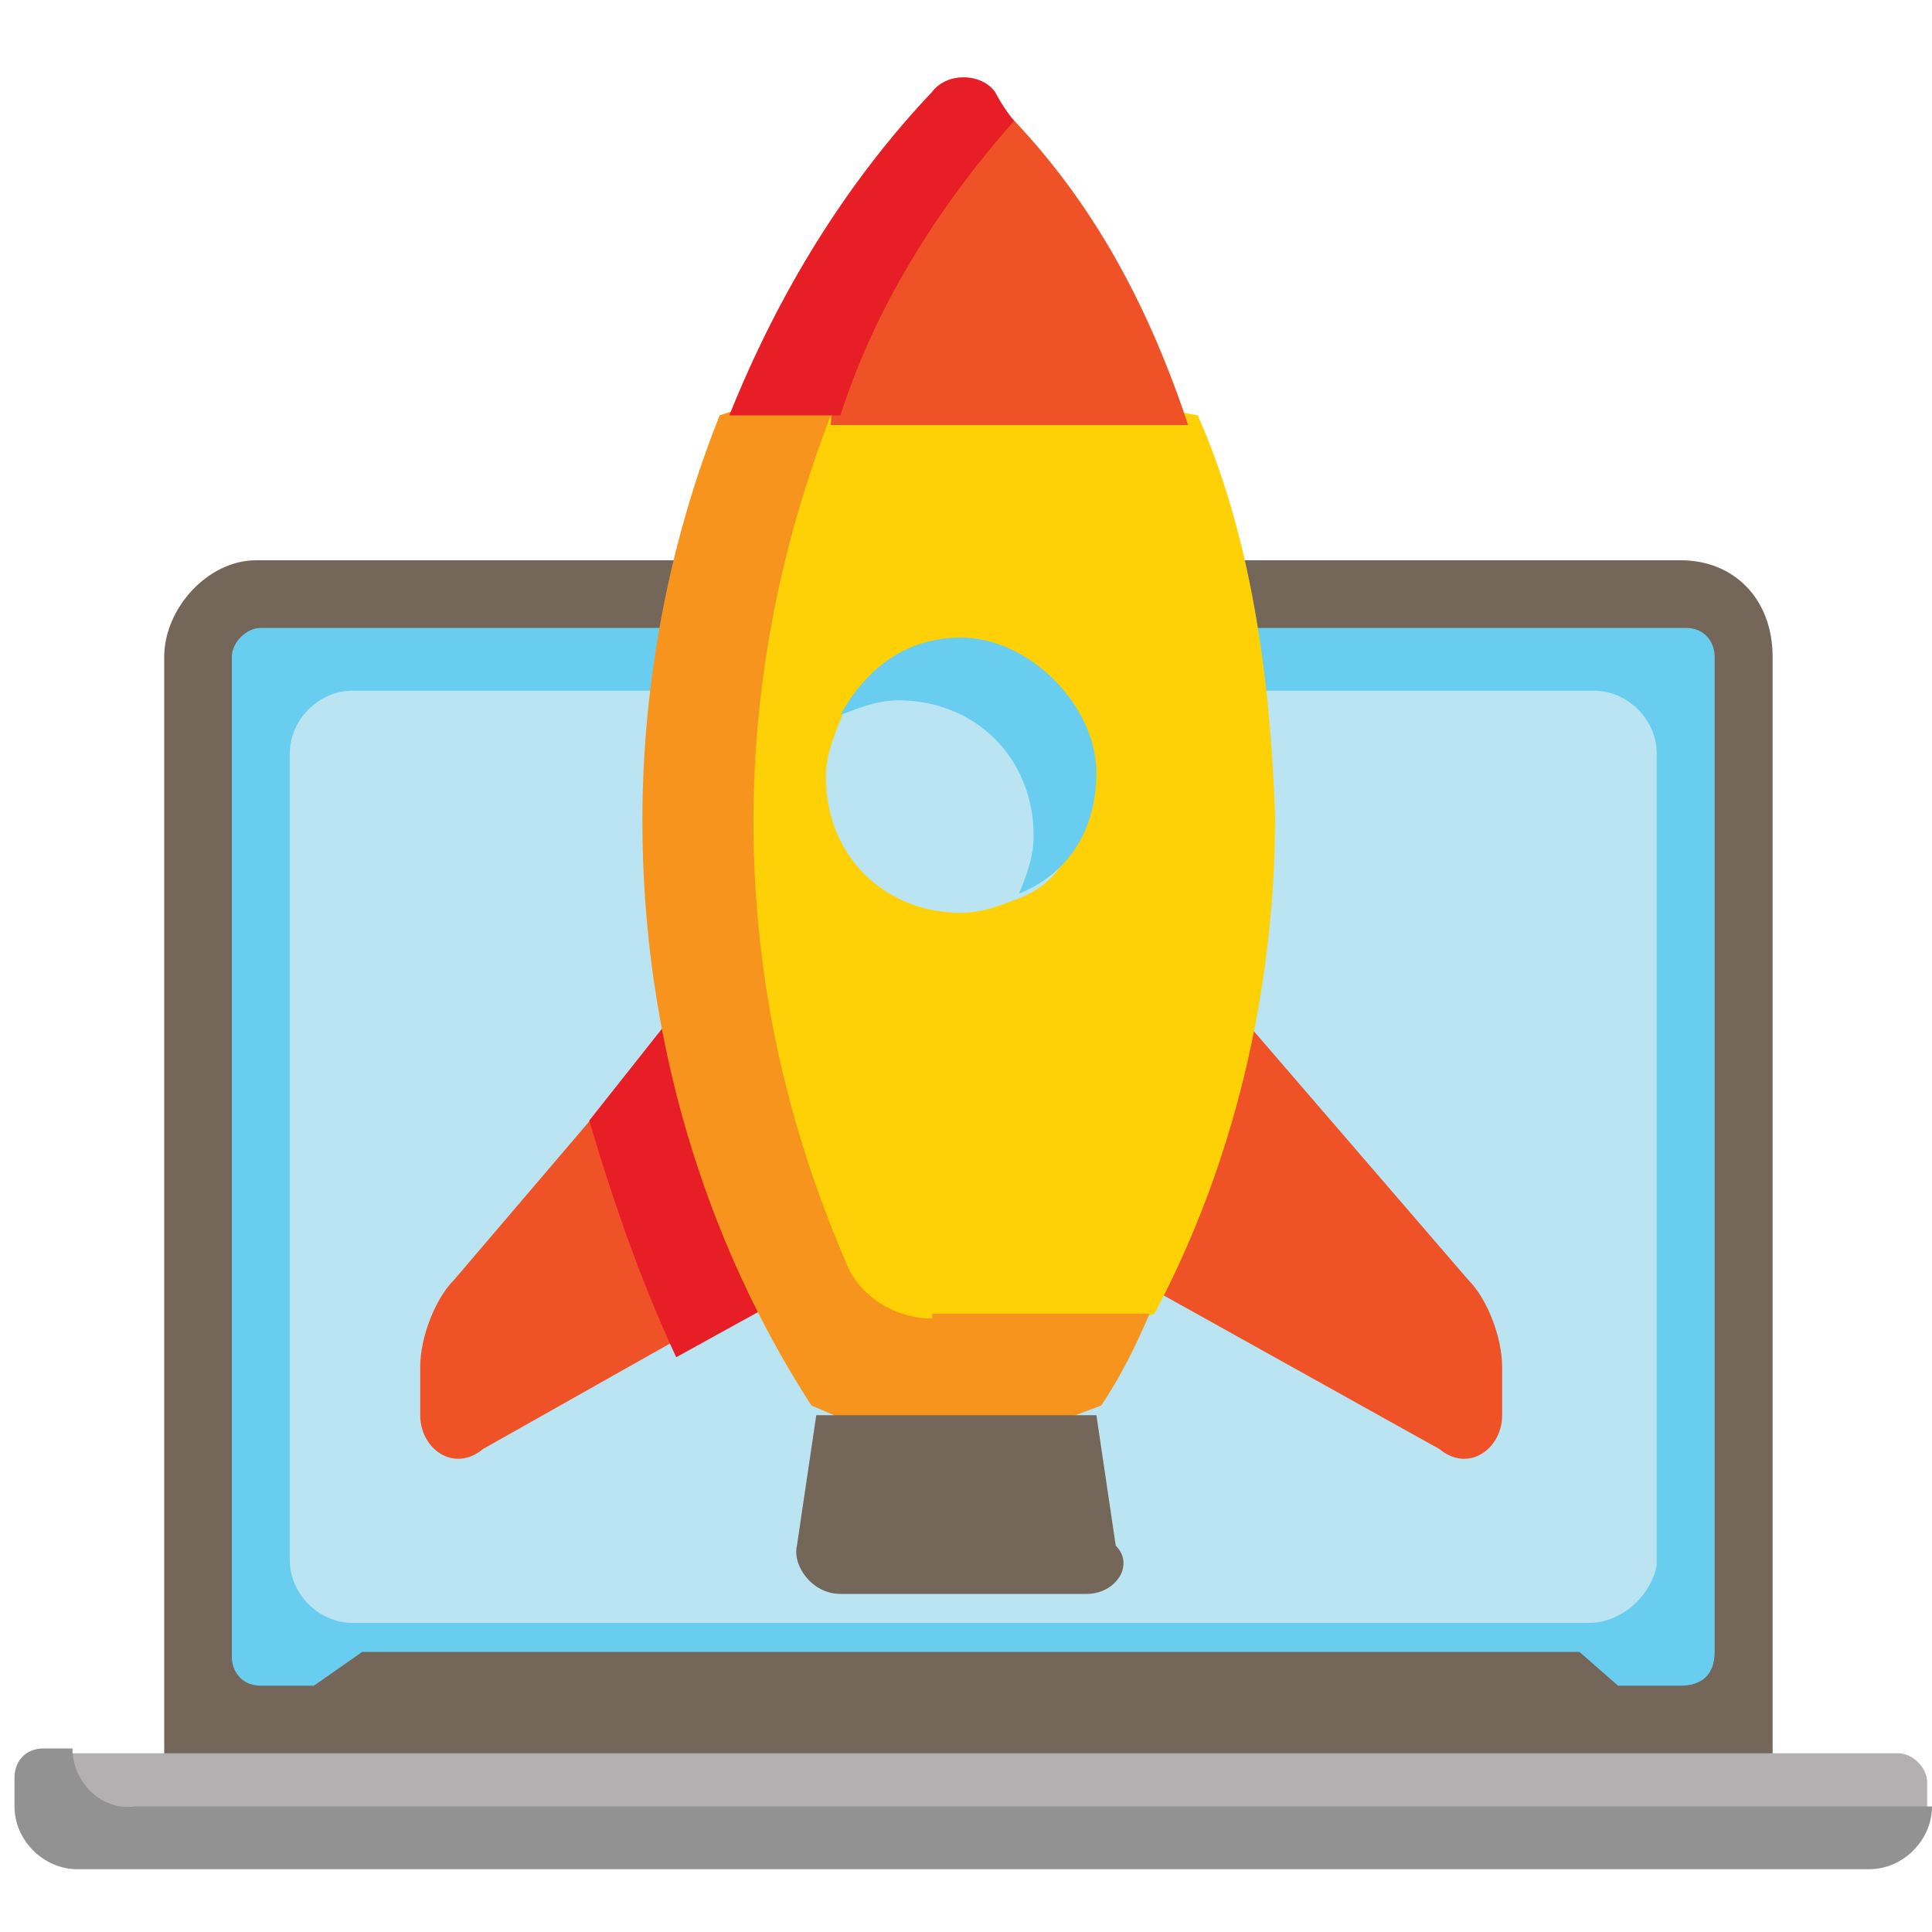 <?xml version="1.0" encoding="utf-8"?>
<!-- Generator: Adobe Illustrator 23.0.1, SVG Export Plug-In . SVG Version: 6.00 Build 0)  -->
<svg version="1.1" id="Layer_1" xmlns="http://www.w3.org/2000/svg" xmlns:xlink="http://www.w3.org/1999/xlink" x="0px" y="0px"
	 width="40px" height="40px" viewBox="0 0 40 40" style="enable-background:new 0 0 40 40;" xml:space="preserve">
<style type="text/css">
	.st0{fill:#74675A;}
	.st1{fill:#69CDEF;}
	.st2{fill:#BAE4F1;}
	.st3{fill:#EF5226;}
	.st4{fill:#E71E25;}
	.st5{fill:#B2B0B1;}
	.st6{fill:#FDD106;}
	.st7{fill:#F7941D;}
	.st8{fill:#929292;}
</style>
<g>
	<path class="st0" d="M3.4,37.5V13.6c0-1,0.9-2,1.9-2h29.5c1.1,0,1.9,0.8,1.9,2v23.9"/>
	<path class="st1" d="M34.8,34.9h-1.3l-0.8-0.7H7.5l-1,0.7H5.4c-0.4,0-0.6-0.3-0.6-0.6V13.6c0-0.3,0.3-0.6,0.6-0.6h29.5
		c0.4,0,0.6,0.3,0.6,0.6v20.6C35.5,34.7,35.2,34.9,34.8,34.9z"/>
	<path class="st2" d="M32.9,33.6H7.3C6.6,33.6,6,33,6,32.3V15.6c0-0.7,0.6-1.3,1.3-1.3H33c0.7,0,1.3,0.6,1.3,1.3v16.8
		C34.2,33,33.6,33.6,32.9,33.6z"/>
	<path class="st3" d="M12.3,23.1l-2.9,3.4c-0.4,0.4-0.7,1.2-0.7,1.8v1c0,0.7,0.7,1.2,1.3,0.7l3.9-2.2L12.3,23.1z"/>
	<path class="st4" d="M14,28.1l2.9-1.6l-2.8-5.7l-1.9,2.4C12.7,24.9,13.3,26.6,14,28.1z"/>
	<path class="st3" d="M25.4,20.7l5,5.8c0.4,0.4,0.7,1.2,0.7,1.8v1c0,0.7-0.7,1.2-1.3,0.7l-7-3.9L25.4,20.7z"/>
	<path class="st5" d="M0.9,36.8v1.4h37.7l1.3-0.7v-0.6c0-0.3-0.3-0.6-0.6-0.6H1.5C1.2,36.2,0.9,36.5,0.9,36.8z"/>
	<path class="st6" d="M24.8,8.6l-8.2-1.5c-1.5,3-2.2,6.3-2.2,9.9c0,4.5,1.3,8.7,3.5,12.1l6-1.9c1.6-3,2.5-6.6,2.5-10.3
		C26.3,14,25.9,11.1,24.8,8.6z"/>
	<path class="st7" d="M19.3,27.3c-0.7,0-1.5-0.4-1.8-1.2c-1.2-2.8-1.9-5.8-1.9-9.1c0-3,0.6-5.8,1.6-8.4L16.7,8l-1.8,0.6
		c-1,2.5-1.6,5.4-1.6,8.4c0,4.5,1.3,8.7,3.5,12.1l2.8,1.2l3.2-1.2c0.4-0.6,0.7-1.2,1-1.9h-4.5V27.3z"/>
	<path class="st0" d="M22.5,33h-5.1c-0.6,0-1-0.6-0.9-1l0.4-2.7h5.8l0.4,2.7C23.5,32.4,23.1,33,22.5,33z"/>
	<path class="st2" d="M22.4,16.1c0,1.2-0.3,2.1-1.3,2.5c-0.3,0.1-0.7,0.3-1.2,0.3c-1.6,0-2.8-1.2-2.8-2.8c0-0.4,0.1-0.7,0.3-1.2
		c0.4-1,1.5-1.3,2.5-1.3C21.3,13.5,22.4,14.6,22.4,16.1z"/>
	<path class="st8" d="M1.5,36.2H0.9c-0.4,0-0.6,0.3-0.6,0.6v0.6c0,0.7,0.6,1.3,1.3,1.3h37.1c0.7,0,1.3-0.6,1.3-1.3H2.8
		C2.1,37.5,1.5,36.9,1.5,36.2L1.5,36.2z"/>
	<path class="st3" d="M21,2.5c0,0-3.5,1.2-3.8,6.3h7.4C23.8,6.4,22.7,4.3,21,2.5z"/>
	<path class="st4" d="M21,2.5c-0.1-0.1-0.3-0.4-0.4-0.6c-0.3-0.4-1-0.4-1.3,0c-1.8,1.9-3.2,4.2-4.2,6.7h2.3
		C18.1,6.4,19.4,4.3,21,2.5z"/>
	<path class="st1" d="M19.9,13.2c-1.2,0-2,0.7-2.5,1.6c0.3-0.1,0.7-0.3,1.2-0.3c1.6,0,2.8,1.2,2.8,2.8c0,0.4-0.1,0.7-0.3,1.2
		c1-0.4,1.6-1.3,1.6-2.5C22.7,14.6,21.3,13.2,19.9,13.2L19.9,13.2z"/>
</g>
</svg>
